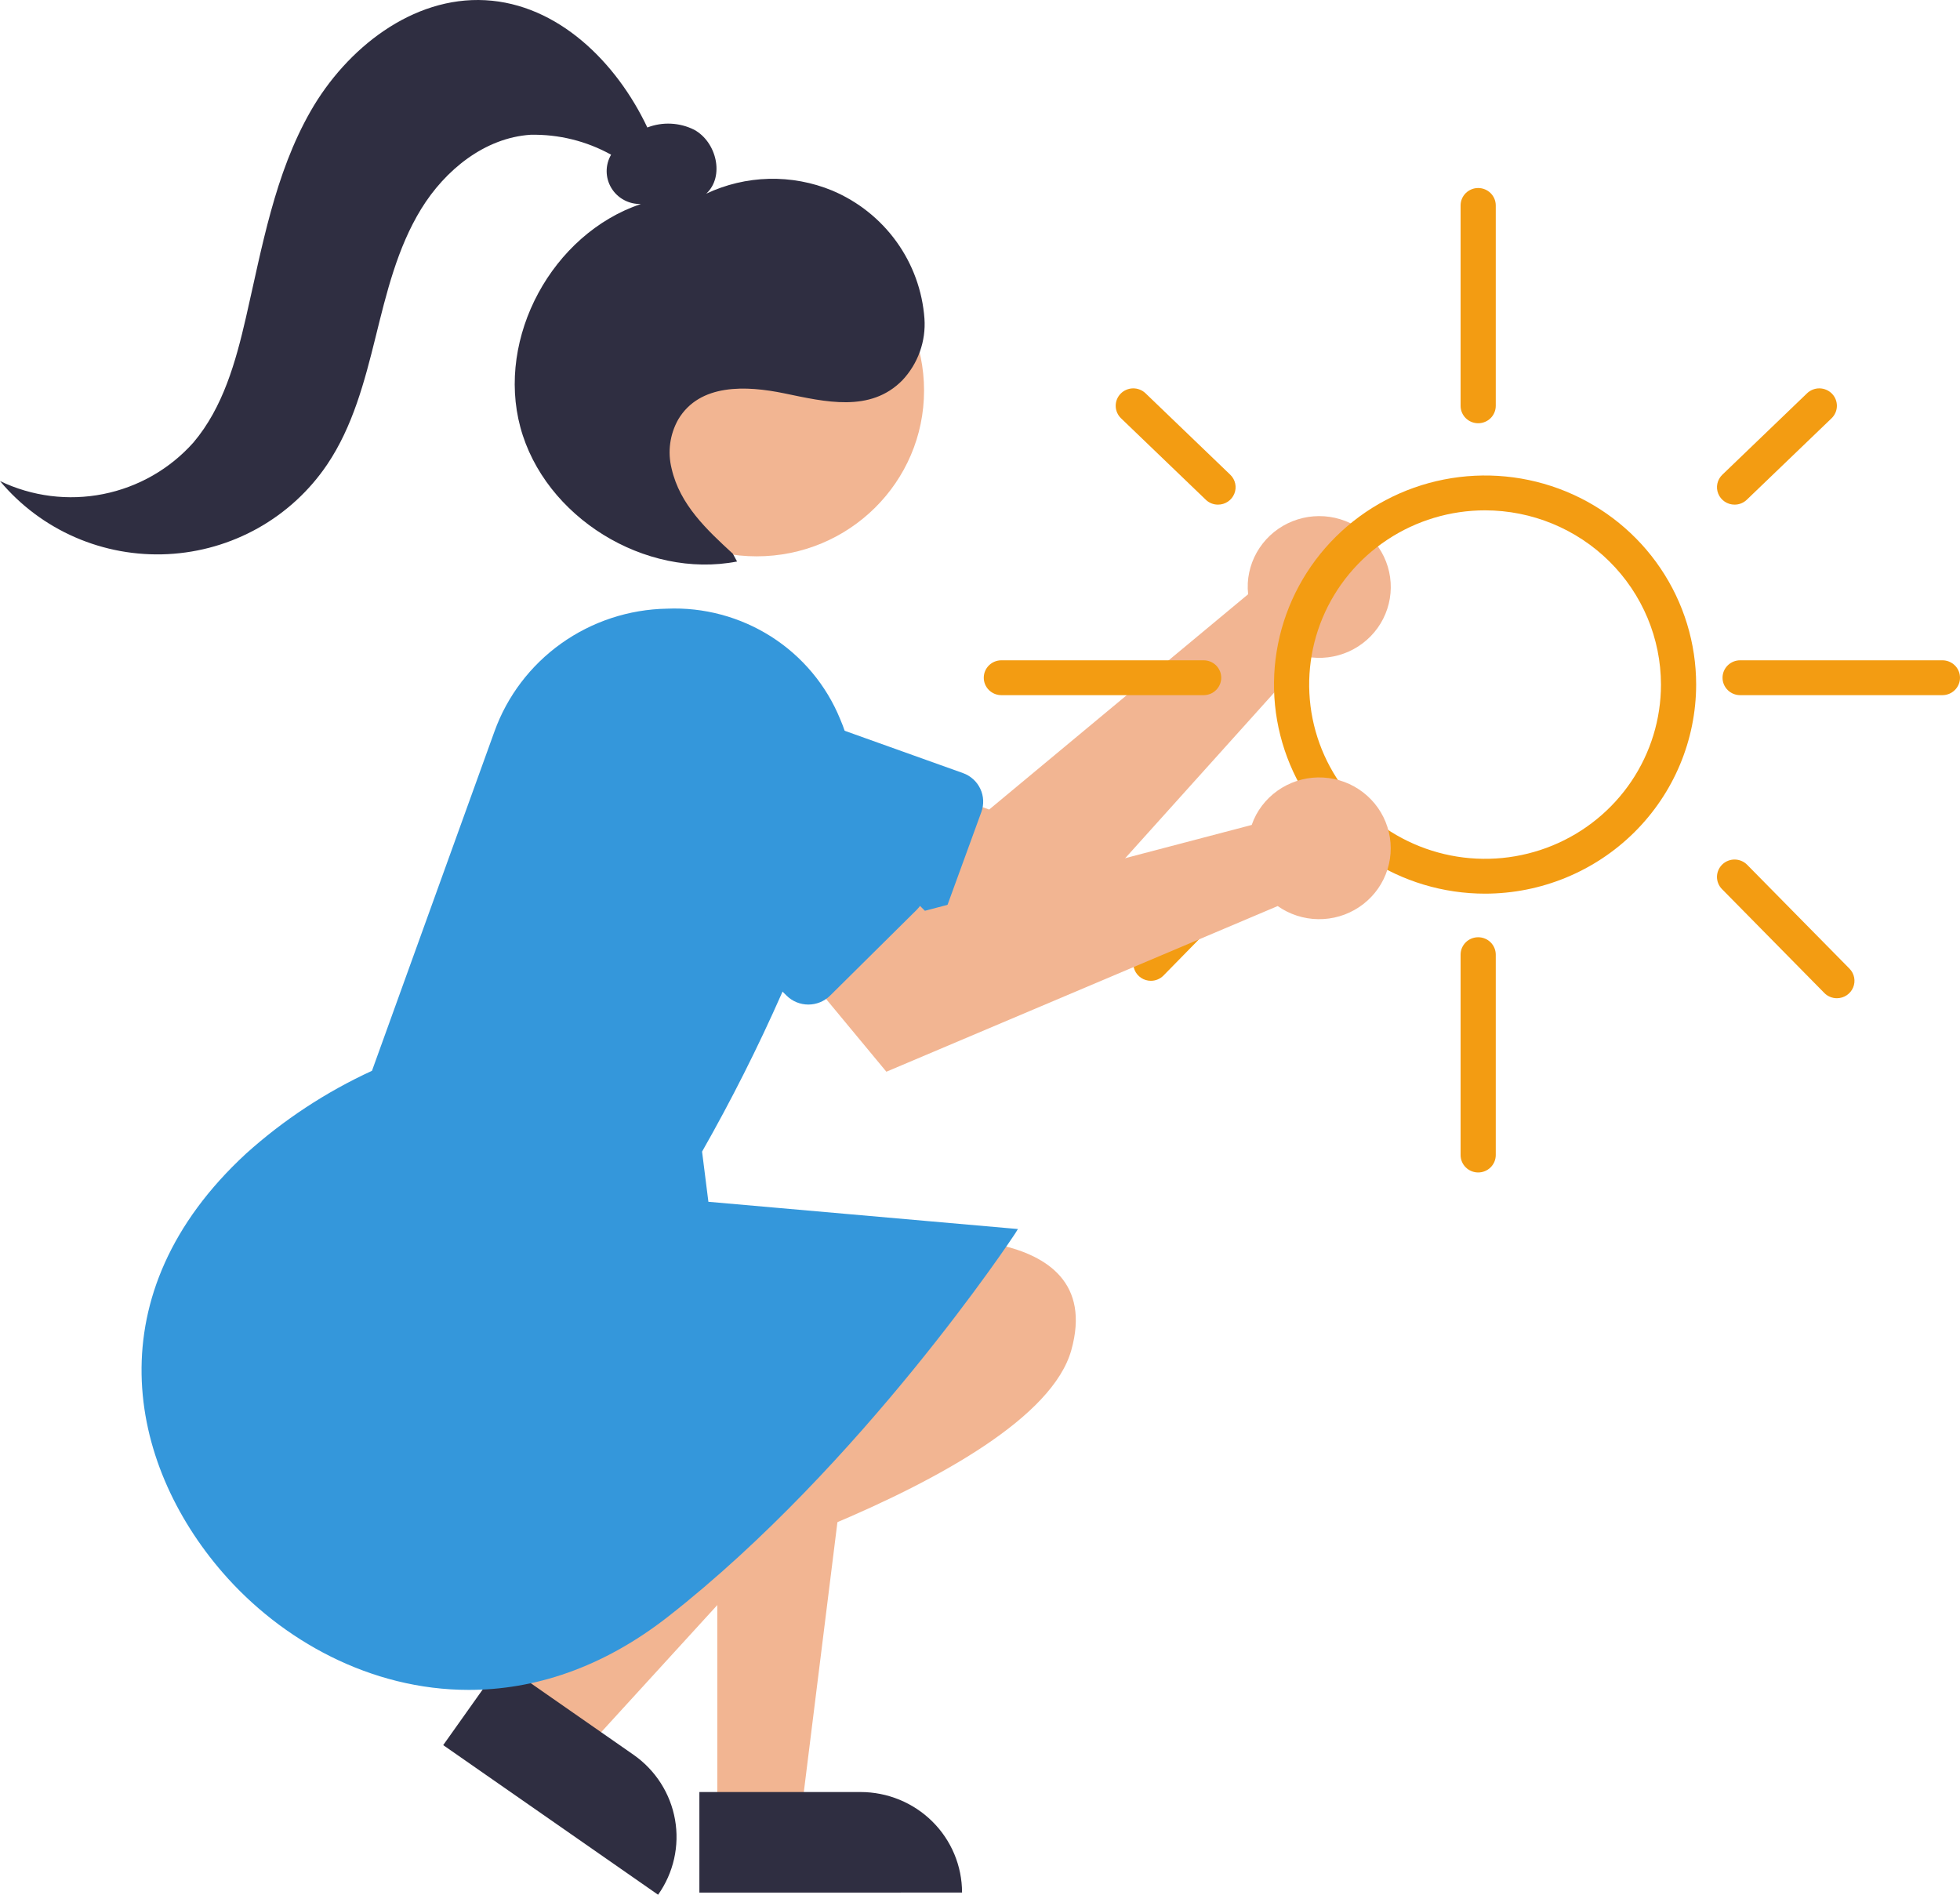 <svg width="120" height="116" viewBox="0 0 120 116" fill="none" xmlns="http://www.w3.org/2000/svg">
<path d="M76.396 35.696C76.384 35.925 76.391 36.154 76.416 36.381L60.561 49.562L55.832 47.866L52.316 54.6L62.653 59.474L79.987 40.206C80.863 40.363 81.766 40.253 82.576 39.889C83.386 39.526 84.066 38.927 84.524 38.172C84.982 37.416 85.198 36.541 85.141 35.662C85.085 34.782 84.76 33.941 84.209 33.249C83.658 32.557 82.907 32.048 82.057 31.789C81.207 31.53 80.297 31.533 79.449 31.799C78.601 32.065 77.854 32.58 77.309 33.276C76.763 33.972 76.445 34.816 76.395 35.696L76.396 35.696Z" fill="#F2B592"/>
<path d="M55.129 57.828L39.818 52.353C39.122 52.104 38.482 51.722 37.935 51.228C37.388 50.734 36.945 50.139 36.63 49.475C36.316 48.812 36.136 48.093 36.102 47.361C36.068 46.629 36.179 45.897 36.431 45.208C36.682 44.519 37.068 43.885 37.566 43.343C38.065 42.801 38.666 42.362 39.336 42.051C40.688 41.422 42.238 41.35 43.644 41.853L58.955 47.329C59.423 47.496 59.806 47.841 60.017 48.288C60.229 48.734 60.253 49.246 60.084 49.71L60.084 49.71L57.533 56.71C57.364 57.174 57.015 57.552 56.565 57.761C56.114 57.971 55.598 57.995 55.129 57.828L55.129 57.828Z" fill="#3497DB"/>
<path d="M43.916 111.159H49.033L51.468 91.608H43.915L43.916 111.159Z" fill="#F2B592"/>
<path d="M58.901 115.867L42.819 115.868L42.819 109.713L52.687 109.712C53.503 109.712 54.311 109.872 55.065 110.181C55.819 110.49 56.504 110.943 57.081 111.515C57.658 112.086 58.116 112.765 58.428 113.512C58.74 114.258 58.901 115.059 58.901 115.867Z" fill="#2F2E41"/>
<path d="M31.27 104.611L35.456 107.526L48.8 92.92L42.623 88.618L31.27 104.611Z" fill="#F2B592"/>
<path d="M40.291 116L27.135 106.84L30.708 101.805L38.781 107.426C39.448 107.891 40.017 108.481 40.454 109.164C40.891 109.846 41.188 110.607 41.328 111.403C41.469 112.2 41.449 113.015 41.271 113.804C41.093 114.593 40.76 115.339 40.291 116V116Z" fill="#2F2E41"/>
<path d="M55.113 75.941C55.113 75.941 67.883 74.449 65.591 82.657C63.299 90.865 37.759 97.954 37.759 97.954L55.113 75.941Z" fill="#F2B592"/>
<path d="M46.323 34.06C51.985 34.06 56.575 29.514 56.575 23.905C56.575 18.297 51.985 13.751 46.323 13.751C40.661 13.751 36.072 18.297 36.072 23.905C36.072 29.514 40.661 34.06 46.323 34.06Z" fill="#F2B592"/>
<path d="M13.631 96.274C7.797 89.545 5.756 79.22 15.059 70.632C17.356 68.563 19.958 66.852 22.774 65.557L30.271 44.788C31.05 42.619 32.478 40.736 34.364 39.392C36.251 38.048 38.507 37.306 40.831 37.264C43.087 37.168 45.317 37.766 47.216 38.975C49.116 40.185 50.59 41.948 51.437 44.021C52.353 46.13 52.458 48.499 51.732 50.679C49.5 57.563 46.569 64.206 42.984 70.504L43.371 73.576L62.322 75.244L62.145 75.529C62.053 75.677 52.778 89.675 40.913 98.966C36.856 102.143 32.661 103.46 28.701 103.459C22.698 103.461 17.237 100.433 13.631 96.274Z" fill="#3497DB"/>
<path d="M11.843 27.09C13.657 24.949 14.434 22.149 15.061 19.424C16.051 15.113 16.817 10.654 19.017 6.806C21.217 2.958 25.259 -0.23 29.716 0.013C34.149 0.254 37.731 3.786 39.633 7.805C40.094 7.628 40.587 7.548 41.08 7.572C41.573 7.596 42.056 7.721 42.497 7.942C43.868 8.685 44.38 10.799 43.24 11.857C44.44 11.291 45.746 10.981 47.075 10.948C48.404 10.916 49.725 11.16 50.952 11.666C52.53 12.332 53.892 13.415 54.888 14.798C55.884 16.181 56.476 17.809 56.599 19.503C56.647 20.191 56.551 20.881 56.319 21.53C56.086 22.18 55.722 22.776 55.247 23.28C53.281 25.285 50.499 24.594 48.025 24.083C45.689 23.6 42.843 23.47 41.527 25.675C41.008 26.594 40.863 27.674 41.121 28.695C41.625 30.896 43.27 32.43 44.866 33.897L45.127 34.377C39.492 35.466 33.339 31.653 31.859 26.158C30.379 20.662 33.804 14.321 39.239 12.488C38.877 12.5 38.519 12.415 38.201 12.243C37.883 12.072 37.617 11.819 37.431 11.511C37.245 11.204 37.145 10.852 37.142 10.494C37.139 10.135 37.233 9.782 37.414 9.471C35.91 8.636 34.208 8.215 32.484 8.251C29.676 8.434 27.247 10.413 25.785 12.795C24.324 15.177 23.662 17.941 22.992 20.648C22.322 23.355 21.597 26.114 20.035 28.433C18.952 30.038 17.506 31.371 15.812 32.325C14.117 33.278 12.222 33.826 10.275 33.925C8.329 34.024 6.386 33.671 4.602 32.894C2.818 32.117 1.242 30.938 0 29.451C1.963 30.394 4.184 30.674 6.323 30.247C8.462 29.821 10.401 28.712 11.843 27.09Z" fill="#2F2E41"/>
<path d="M90.923 54.712C88.367 54.712 85.868 53.962 83.743 52.555C81.618 51.149 79.962 49.149 78.983 46.81C78.005 44.471 77.749 41.898 78.248 39.414C78.747 36.931 79.977 34.65 81.785 32.86C83.592 31.07 85.895 29.851 88.402 29.357C90.909 28.863 93.507 29.116 95.868 30.085C98.23 31.054 100.248 32.695 101.668 34.8C103.088 36.905 103.846 39.38 103.846 41.912C103.842 45.306 102.479 48.559 100.057 50.959C97.634 53.359 94.349 54.709 90.923 54.712ZM90.923 31.244C88.793 31.244 86.711 31.87 84.94 33.042C83.169 34.214 81.788 35.88 80.973 37.83C80.158 39.779 79.945 41.923 80.36 43.993C80.776 46.062 81.802 47.963 83.308 49.455C84.814 50.947 86.733 51.962 88.822 52.374C90.911 52.786 93.076 52.574 95.044 51.767C97.012 50.96 98.694 49.592 99.877 47.838C101.06 46.084 101.692 44.022 101.692 41.912C101.689 39.084 100.553 36.372 98.534 34.372C96.515 32.372 93.778 31.247 90.923 31.244Z" fill="#F39C12"/>
<path d="M90.5 25.912C90.215 25.912 89.941 25.8 89.739 25.6C89.537 25.4 89.424 25.128 89.424 24.845V12.578C89.424 12.295 89.537 12.024 89.739 11.824C89.941 11.624 90.215 11.511 90.5 11.511C90.786 11.511 91.06 11.624 91.262 11.824C91.464 12.024 91.577 12.295 91.577 12.578V24.845C91.577 25.128 91.464 25.4 91.262 25.6C91.06 25.8 90.786 25.912 90.5 25.912Z" fill="#F39C12"/>
<path d="M73.692 42.559H61.307C61.022 42.559 60.748 42.446 60.546 42.246C60.344 42.046 60.231 41.775 60.231 41.492C60.231 41.209 60.344 40.938 60.546 40.738C60.748 40.538 61.022 40.425 61.307 40.425H73.692C73.978 40.425 74.252 40.538 74.454 40.738C74.656 40.938 74.769 41.209 74.769 41.492C74.769 41.775 74.656 42.046 74.454 42.246C74.252 42.446 73.978 42.559 73.692 42.559H73.692Z" fill="#F39C12"/>
<path d="M118.923 42.559H106.538C106.253 42.559 105.979 42.446 105.777 42.246C105.575 42.046 105.461 41.775 105.461 41.492C105.461 41.209 105.575 40.938 105.777 40.738C105.979 40.538 106.253 40.425 106.538 40.425H118.923C119.209 40.425 119.483 40.538 119.685 40.738C119.887 40.938 120 41.209 120 41.492C120 41.775 119.887 42.046 119.685 42.246C119.483 42.446 119.209 42.559 118.923 42.559Z" fill="#F39C12"/>
<path d="M106.198 30.895C105.984 30.895 105.774 30.832 105.597 30.713C105.419 30.595 105.281 30.426 105.2 30.229C105.12 30.032 105.1 29.816 105.145 29.608C105.189 29.401 105.295 29.211 105.449 29.063L110.635 24.079C110.736 23.981 110.856 23.904 110.988 23.852C111.119 23.8 111.26 23.774 111.402 23.776C111.543 23.779 111.683 23.808 111.813 23.864C111.943 23.919 112.061 24 112.159 24.1C112.258 24.201 112.335 24.32 112.387 24.45C112.439 24.581 112.465 24.72 112.463 24.86C112.461 25 112.43 25.139 112.374 25.267C112.318 25.396 112.236 25.513 112.135 25.61L106.948 30.594C106.748 30.788 106.478 30.896 106.198 30.895Z" fill="#F39C12"/>
<path d="M74.572 30.895C74.292 30.896 74.023 30.788 73.823 30.594L68.636 25.61C68.534 25.513 68.453 25.396 68.397 25.267C68.34 25.139 68.31 25 68.308 24.86C68.306 24.72 68.331 24.581 68.383 24.45C68.436 24.32 68.513 24.201 68.612 24.1C68.71 24 68.828 23.919 68.958 23.864C69.088 23.808 69.228 23.779 69.369 23.776C69.511 23.774 69.651 23.8 69.783 23.852C69.915 23.904 70.034 23.981 70.136 24.079L75.322 29.063C75.476 29.211 75.582 29.401 75.626 29.608C75.67 29.816 75.651 30.032 75.57 30.229C75.49 30.426 75.352 30.595 75.174 30.713C74.996 30.832 74.787 30.895 74.572 30.895Z" fill="#F39C12"/>
<path d="M70.462 60.047C70.25 60.047 70.043 59.985 69.867 59.869C69.691 59.753 69.552 59.589 69.47 59.396C69.388 59.203 69.364 58.99 69.403 58.784C69.442 58.578 69.542 58.387 69.689 58.237L74.876 52.947C75.075 52.744 75.347 52.628 75.632 52.624C75.918 52.62 76.193 52.728 76.398 52.925C76.603 53.122 76.72 53.392 76.725 53.674C76.729 53.957 76.62 54.23 76.421 54.433L71.234 59.724C71.134 59.826 71.014 59.907 70.881 59.963C70.749 60.019 70.606 60.047 70.462 60.047Z" fill="#F39C12"/>
<path d="M112.463 61.113C112.319 61.114 112.177 61.085 112.044 61.03C111.912 60.975 111.792 60.894 111.692 60.791L105.429 54.434C105.33 54.334 105.252 54.216 105.199 54.086C105.146 53.955 105.12 53.816 105.121 53.676C105.123 53.536 105.153 53.397 105.208 53.269C105.264 53.14 105.345 53.023 105.446 52.925C105.547 52.827 105.667 52.75 105.799 52.698C105.93 52.646 106.071 52.62 106.212 52.622C106.354 52.624 106.493 52.653 106.623 52.709C106.753 52.764 106.871 52.844 106.97 52.945L113.233 59.302C113.381 59.452 113.481 59.642 113.521 59.848C113.56 60.054 113.537 60.268 113.455 60.461C113.373 60.654 113.235 60.819 113.058 60.935C112.882 61.052 112.675 61.113 112.463 61.113Z" fill="#F39C12"/>
<path d="M90.5 71.781C90.215 71.781 89.941 71.668 89.739 71.468C89.537 71.268 89.424 70.997 89.424 70.714V58.446C89.424 58.306 89.451 58.168 89.505 58.038C89.56 57.909 89.639 57.791 89.739 57.692C89.839 57.593 89.958 57.514 90.088 57.461C90.219 57.407 90.359 57.38 90.5 57.38C90.642 57.38 90.782 57.407 90.912 57.461C91.043 57.514 91.162 57.593 91.262 57.692C91.362 57.791 91.441 57.909 91.495 58.038C91.549 58.168 91.577 58.306 91.577 58.446V70.714C91.577 70.997 91.464 71.268 91.262 71.468C91.06 71.668 90.786 71.781 90.5 71.781Z" fill="#F39C12"/>
<path d="M76.91 49.876C76.802 50.078 76.71 50.288 76.635 50.505L56.627 55.76L53.075 52.234L47.002 56.849L54.268 65.613L78.226 55.471C78.951 55.981 79.816 56.262 80.705 56.274C81.594 56.286 82.467 56.03 83.205 55.539C83.944 55.048 84.515 54.347 84.841 53.527C85.168 52.707 85.234 51.809 85.032 50.95C84.831 50.092 84.37 49.315 83.711 48.723C83.053 48.13 82.228 47.751 81.346 47.634C80.464 47.517 79.568 47.669 78.775 48.07C77.983 48.47 77.332 49.1 76.91 49.876L76.91 49.876Z" fill="#F2B592"/>
<path d="M48.162 60.958L36.652 49.556C36.128 49.037 35.713 48.422 35.429 47.745C35.146 47.067 35 46.342 34.999 45.608C34.999 44.875 35.145 44.149 35.428 43.472C35.711 42.794 36.126 42.179 36.65 41.66C37.173 41.142 37.794 40.731 38.478 40.45C39.162 40.17 39.895 40.026 40.635 40.026C41.376 40.026 42.108 40.17 42.792 40.451C43.476 40.732 44.097 41.144 44.62 41.662L56.131 53.064C56.483 53.413 56.681 53.886 56.681 54.379C56.681 54.872 56.483 55.346 56.131 55.694L56.131 55.695L50.818 60.958C50.466 61.306 49.988 61.501 49.49 61.501C48.992 61.501 48.514 61.306 48.162 60.958L48.162 60.958Z" fill="#3497DB"/>
</svg>
